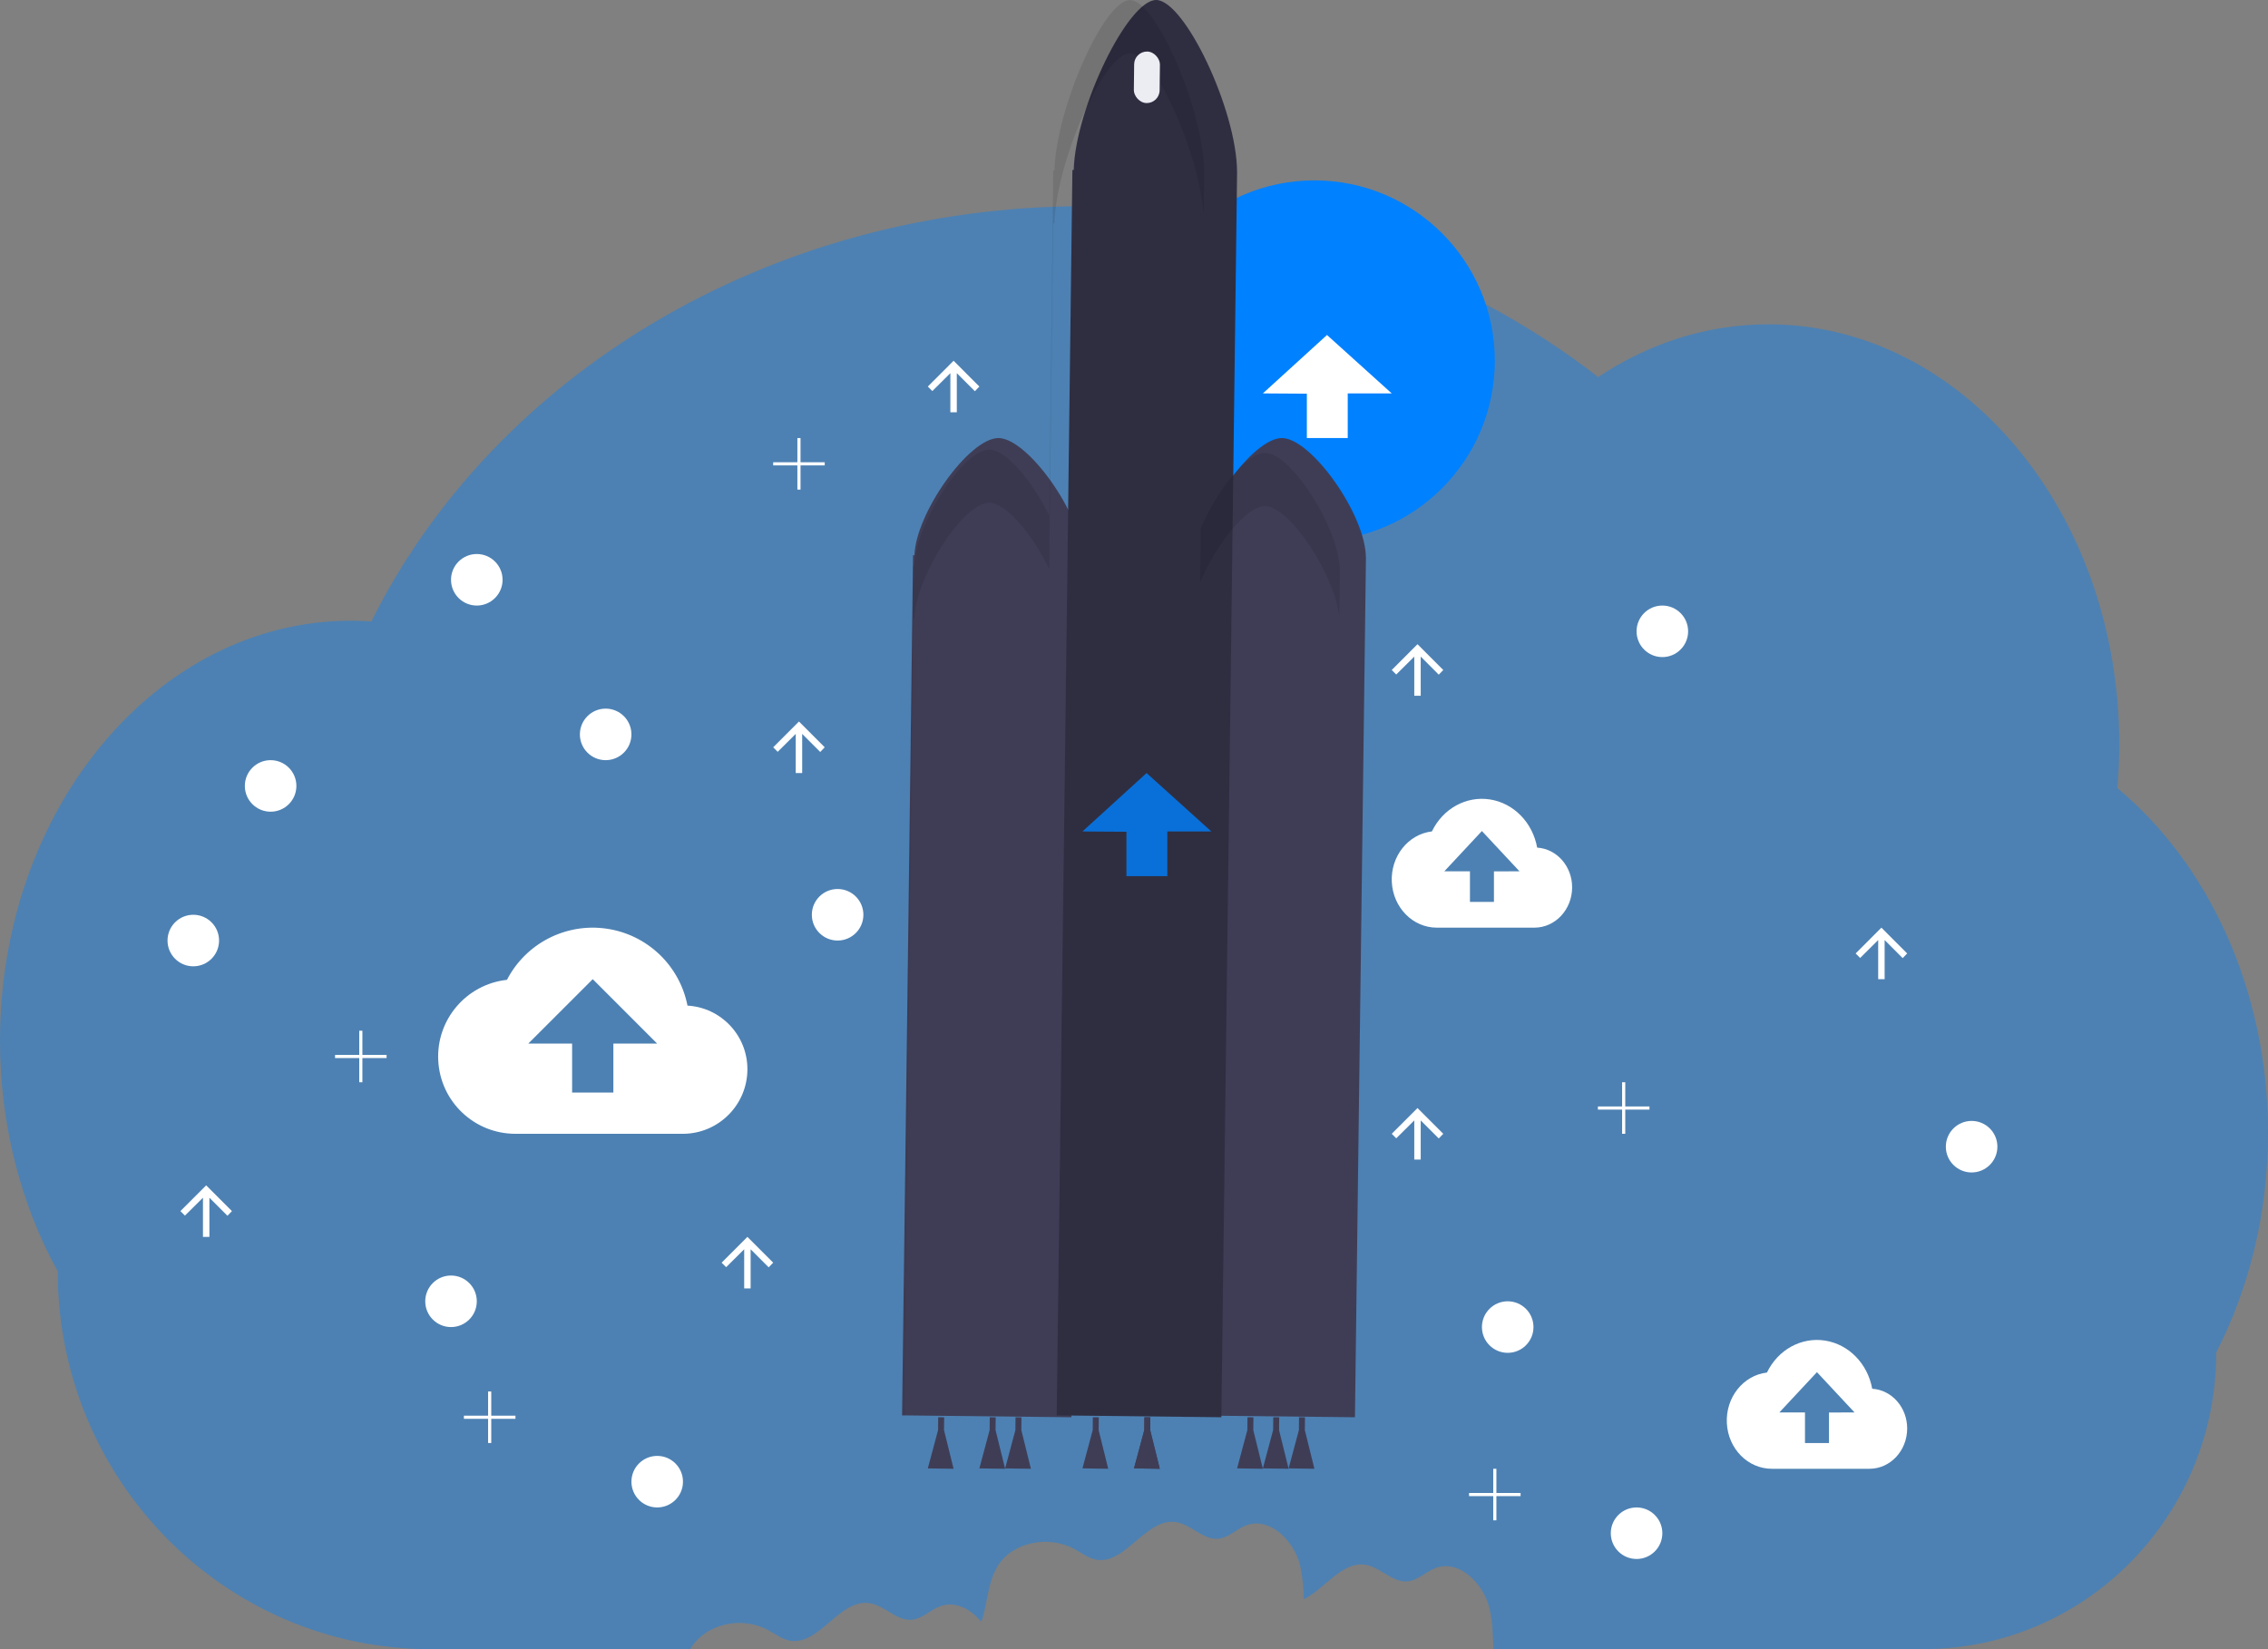 <?xml version="1.0" encoding="UTF-8"?>
<svg width="88px" height="64px" viewBox="0 0 88 64" version="1.1" xmlns="http://www.w3.org/2000/svg" xmlns:xlink="http://www.w3.org/1999/xlink">
    <rect x="0" y="0" width="88" height="64" fill="#808080" stroke="none"/>
    <!-- Generator: Sketch 50.2 (55047) - http://www.bohemiancoding.com/sketch -->
    <title>undraw_upgrade_06a0</title>
    <desc>Created with Sketch.</desc>
    <defs></defs>
    <g id="Page-1" stroke="none" stroke-width="1" fill="none" fill-rule="evenodd">
        <g id="Online-Education" transform="translate(-1122, -163)" fill-rule="nonzero">
            <g id="Body" transform="translate(-2, -2)">
                <g id="right-side-bar" transform="translate(1012, 120)">
                    <g id="Upgrade" transform="translate(24, 24)">
                        <g id="undraw_upgrade_06a0" transform="translate(88, 21)">
                            <path d="M82.155,30.584 C82.203,30.024 82.229,29.456 82.229,28.881 C82.229,19.882 76.133,12.586 68.614,12.586 C66.22,12.586 63.963,13.33 62.01,14.633 C56.688,10.498 49.74,8 42.138,8 C29.77,8 19.131,14.621 14.41,24.116 C14.149,24.098 13.884,24.088 13.618,24.088 C6.095,24.088 0,31.383 0,40.382 C0,43.69 0.826,46.768 2.24,49.338 C2.24,57.434 8.717,64 16.705,64 L26.776,64 C27.413,62.961 28.83,62.72 29.818,63.267 C30.078,63.41 30.321,63.597 30.613,63.663 C31.779,63.912 32.562,62.032 33.743,62.215 C34.336,62.307 34.798,62.92 35.394,62.857 C35.789,62.815 36.089,62.483 36.461,62.343 C37.056,62.116 37.659,62.431 38.076,62.941 C38.318,62.244 38.316,61.418 38.708,60.778 C39.3,59.816 40.717,59.575 41.704,60.122 C41.965,60.266 42.208,60.453 42.499,60.519 C43.666,60.767 44.449,58.887 45.63,59.07 C46.222,59.162 46.685,59.775 47.281,59.713 C47.676,59.67 47.976,59.339 48.347,59.198 C49.273,58.845 50.222,59.803 50.45,60.769 C50.538,61.195 50.585,61.628 50.589,62.063 C51.388,61.675 52.064,60.584 52.976,60.725 C53.569,60.817 54.031,61.431 54.627,61.368 C55.022,61.326 55.322,60.994 55.693,60.854 C56.62,60.501 57.568,61.459 57.796,62.425 C57.917,62.937 57.926,63.47 57.946,63.996 L74.634,63.996 C80.908,63.996 85.992,58.843 85.992,52.485 C87.264,50.005 88,47.087 88,43.963 C88,38.423 85.689,33.528 82.155,30.584 Z" id="Shape" fill="#0081FF" opacity="0.402"></path>
                            <circle id="Oval" fill="#0081FF" cx="51" cy="14" r="7"></circle>
                            <polygon id="Shape" fill="#FFFFFF" points="49 15.267 51.488 13 54 15.267 52.293 15.267 52.293 17 50.707 17 50.707 15.278"></polygon>
                            <path d="M59.643,32.894 C59.466,31.916 58.73,31.166 57.81,31.024 C56.889,30.882 55.986,31.38 55.559,32.265 C54.636,32.373 53.952,33.235 54.003,34.229 C54.053,35.222 54.82,36 55.748,36 L59.541,36 C60.344,35.997 60.996,35.302 61,34.441 C61.003,33.621 60.407,32.942 59.643,32.894 Z M57.966,33.816 L57.966,35.001 L57.035,35.001 L57.035,33.813 L56.041,33.813 L57.499,32.25 L58.957,33.813 L57.966,33.816 Z" id="Shape" fill="#FFFFFF"></path>
                            <path d="M72.643,53.894 C72.466,52.916 71.73,52.166 70.81,52.024 C69.889,51.882 68.986,52.38 68.559,53.265 C67.636,53.373 66.952,54.235 67.003,55.229 C67.053,56.222 67.82,57 68.748,57 L72.541,57 C73.344,56.997 73.996,56.302 74,55.441 C74.003,54.621 73.407,53.942 72.643,53.894 Z M70.966,54.816 L70.966,56.001 L70.035,56.001 L70.035,54.813 L69.04,54.813 L70.499,53.25 L71.957,54.813 L70.966,54.816 Z" id="Shape" fill="#FFFFFF"></path>
                            <path d="M26.675,39.025 C26.368,37.461 25.105,36.263 23.528,36.038 C21.95,35.813 20.402,36.61 19.67,38.025 C18.088,38.199 16.918,39.578 17.005,41.167 C17.091,42.755 18.404,43.999 19.996,44 L26.5,44 C27.879,43.996 28.996,42.878 29,41.499 C29.004,40.188 27.984,39.102 26.675,39.025 Z M23.799,40.499 L23.799,42.399 L22.198,42.399 L22.198,40.499 L20.498,40.499 L22.999,37.999 L25.498,40.499 L23.799,40.499 Z" id="Shape" fill="#FFFFFF"></path>
                            <polygon id="Shape" fill="#FFFFFF" points="55.125 45 55.125 43.481 55.825 44.181 56 44 55 43 54 44 54.175 44.175 54.875 43.481 54.875 45"></polygon>
                            <polygon id="Shape" fill="#FFFFFF" points="8.125 48 8.125 46.481 8.825 47.181 9 47 8 46 7 47 7.175 47.175 7.875 46.481 7.875 48"></polygon>
                            <polygon id="Shape" fill="#FFFFFF" points="55.125 27 55.125 25.481 55.825 26.182 56 26.001 55 25 54 26.001 54.175 26.176 54.875 25.481 54.875 27"></polygon>
                            <polygon id="Shape" fill="#FFFFFF" points="37.125 16 37.125 14.481 37.825 15.182 38 15.001 37 14 36 15.001 36.175 15.176 36.875 14.481 36.875 16"></polygon>
                            <polygon id="Shape" fill="#FFFFFF" points="31.125 30 31.125 28.481 31.825 29.182 32 29.001 31 28 30 29.001 30.175 29.176 30.875 28.481 30.875 30"></polygon>
                            <polygon id="Shape" fill="#FFFFFF" points="73.125 38 73.125 36.481 73.825 37.182 74 37.001 73 36 72 37.001 72.175 37.176 72.875 36.481 72.875 38"></polygon>
                            <polygon id="Shape" fill="#FFFFFF" points="29.125 50 29.125 48.481 29.825 49.182 30 49.001 29 48 28 49.001 28.175 49.176 28.875 48.481 28.875 50"></polygon>
                            <circle id="Oval" fill="#FFFFFF" cx="64.5" cy="24.5" r="1"></circle>
                            <circle id="Oval" fill="#FFFFFF" cx="18.5" cy="22.5" r="1"></circle>
                            <circle id="Oval" fill="#FFFFFF" cx="32.5" cy="35.5" r="1"></circle>
                            <circle id="Oval" fill="#FFFFFF" cx="76.5" cy="44.5" r="1"></circle>
                            <circle id="Oval" fill="#FFFFFF" cx="58.5" cy="51.5" r="1"></circle>
                            <circle id="Oval" fill="#FFFFFF" cx="25.5" cy="57.5" r="1"></circle>
                            <circle id="Oval" fill="#FFFFFF" cx="7.5" cy="36.5" r="1"></circle>
                            <circle id="Oval" fill="#FFFFFF" cx="10.5" cy="30.5" r="1"></circle>
                            <circle id="Oval" fill="#FFFFFF" cx="63.5" cy="59.5" r="1"></circle>
                            <circle id="Oval" fill="#FFFFFF" cx="17.5" cy="50.5" r="1"></circle>
                            <circle id="Oval" fill="#FFFFFF" cx="23.5" cy="28.5" r="1"></circle>
                            <polygon id="Shape" fill="#FFFFFF" points="32 17.939 31.061 17.939 31.061 17 30.939 17 30.939 17.939 30 17.939 30 18.061 30.939 18.061 30.939 19 31.061 19 31.061 18.061 32 18.061"></polygon>
                            <polygon id="Shape" fill="#FFFFFF" points="64 42.939 63.061 42.939 63.061 42 62.939 42 62.939 42.939 62 42.939 62 43.061 62.939 43.061 62.939 44 63.061 44 63.061 43.061 64 43.061"></polygon>
                            <polygon id="Shape" fill="#FFFFFF" points="59 57.939 58.061 57.939 58.061 57 57.939 57 57.939 57.939 57 57.939 57 58.061 57.939 58.061 57.939 59 58.061 59 58.061 58.061 59 58.061"></polygon>
                            <polygon id="Shape" fill="#FFFFFF" points="20 54.939 19.061 54.939 19.061 54 18.939 54 18.939 54.939 18 54.939 18 55.061 18.939 55.061 18.939 56 19.061 56 19.061 55.061 20 55.061"></polygon>
                            <polygon id="Shape" fill="#FFFFFF" points="15 40.939 14.061 40.939 14.061 40 13.939 40 13.939 40.939 13 40.939 13 41.061 13.939 41.061 13.939 42 14.061 42 14.061 41.061 15 41.061"></polygon>
                            <polygon id="Shape" fill="#3F3D56" points="36.629 55.501 36.634 55.004 36.403 55 36.398 55.497 36 56.985 37 57"></polygon>
                            <polygon id="Shape" fill="#3F3D56" points="38.629 55.501 38.634 55.004 38.403 55 38.398 55.498 38 56.985 39 57"></polygon>
                            <polygon id="Shape" fill="#3F3D56" points="39.629 55.501 39.633 55.004 39.403 55 39.398 55.497 39 56.985 40 57"></polygon>
                            <polygon id="Shape" fill="#3F3D56" points="48.629 55.501 48.634 55.003 48.403 55 48.398 55.498 48 56.984 49 57"></polygon>
                            <polygon id="Shape" fill="#3F3D56" points="49.629 55.501 49.634 55.003 49.403 55 49.398 55.498 49 56.984 50 57"></polygon>
                            <polygon id="Shape" fill="#3F3D56" points="50.629 55.501 50.634 55.003 50.403 55 50.398 55.498 50 56.984 51 57"></polygon>
                            <polygon id="Shape" fill="#3F3D56" points="42.629 55.501 42.634 55.003 42.403 55 42.398 55.498 42 56.984 43 57"></polygon>
                            <polygon id="Shape" fill="#3F3D56" points="44.629 55.501 44.634 55.003 44.403 55 44.399 55.498 44 56.984 45 57"></polygon>
                            <polygon id="Shape" fill="#3F3D56" points="44.629 55.501 44.633 55.003 44.403 55 44.399 55.498 44 56.984 45 57"></polygon>
                            <path d="M41.998,21.62 C41.979,19.958 39.88,17.013 38.747,17 C37.614,16.988 35.542,19.886 35.481,21.547 L35.427,21.547 L35,54.927 L41.573,55 L42,21.62 L41.998,21.62 Z" id="Shape" fill="#3F3D56"></path>
                            <path d="M52.997,21.62 C52.979,19.958 50.879,17.013 49.746,17 C48.613,16.988 46.541,19.886 46.481,21.547 L46.427,21.547 L46,54.927 L52.573,55 L53,21.62 L52.997,21.62 Z" id="Shape" fill="#3F3D56"></path>
                            <path d="M47.999,6.671 C47.99,4.266 45.965,0.012 44.864,2.71969686e-05 C43.763,-0.012 41.728,4.196 41.661,6.596 L41.61,6.596 L41,54.927 L47.39,55 L48,6.667 L47.999,6.671 Z" id="Shape" fill="#2F2E41"></path>
                            <polygon id="Shape" fill="#0081FF" opacity="0.798" points="42 32.267 44.488 30 47 32.267 45.293 32.267 45.293 34 43.707 34 43.707 32.278"></polygon>
                            <g id="Group" opacity="0.1" transform="translate(35, 0)" fill="#000000">
                                <path d="M11.562,22.621 C12.168,21.158 13.351,19.633 14.087,19.642 C15.045,19.654 16.77,22.268 16.966,23.937 L16.986,22.144 C16.97,20.5 15.099,17.587 14.089,17.574 C13.363,17.565 12.202,19.051 11.59,20.496 L11.562,22.621 Z" id="Shape"></path>
                                <path d="M0.432,24.007 L0.48,24.007 C0.533,22.364 2.38,19.497 3.389,19.509 C4.048,19.518 5.074,20.762 5.711,22.083 L5.866,8.674 L5.913,8.674 C5.976,6.266 7.839,2.051 8.848,2.068 C9.801,2.079 11.511,5.884 11.704,8.336 L11.722,6.684 C11.713,4.275 9.858,0.014 8.849,0.002 C7.84,-0.011 5.976,4.204 5.914,6.612 L5.867,6.612 L5.712,20.02 C5.074,18.699 4.049,17.455 3.39,17.447 C2.381,17.435 0.534,20.302 0.48,21.945 L0.433,21.945 L0.052,54.962 L0.076,54.962 L0.432,24.007 Z" id="Shape"></path>
                            </g>
                            <rect id="Rectangle-path" fill="#ECECF3" transform="translate(44.5, 3) rotate(0.68) translate(-44.5, -3) " x="44" y="2" width="1" height="2" rx="0.5"></rect>
                        </g>
                    </g>
                </g>
            </g>
        </g>
    </g>
</svg>